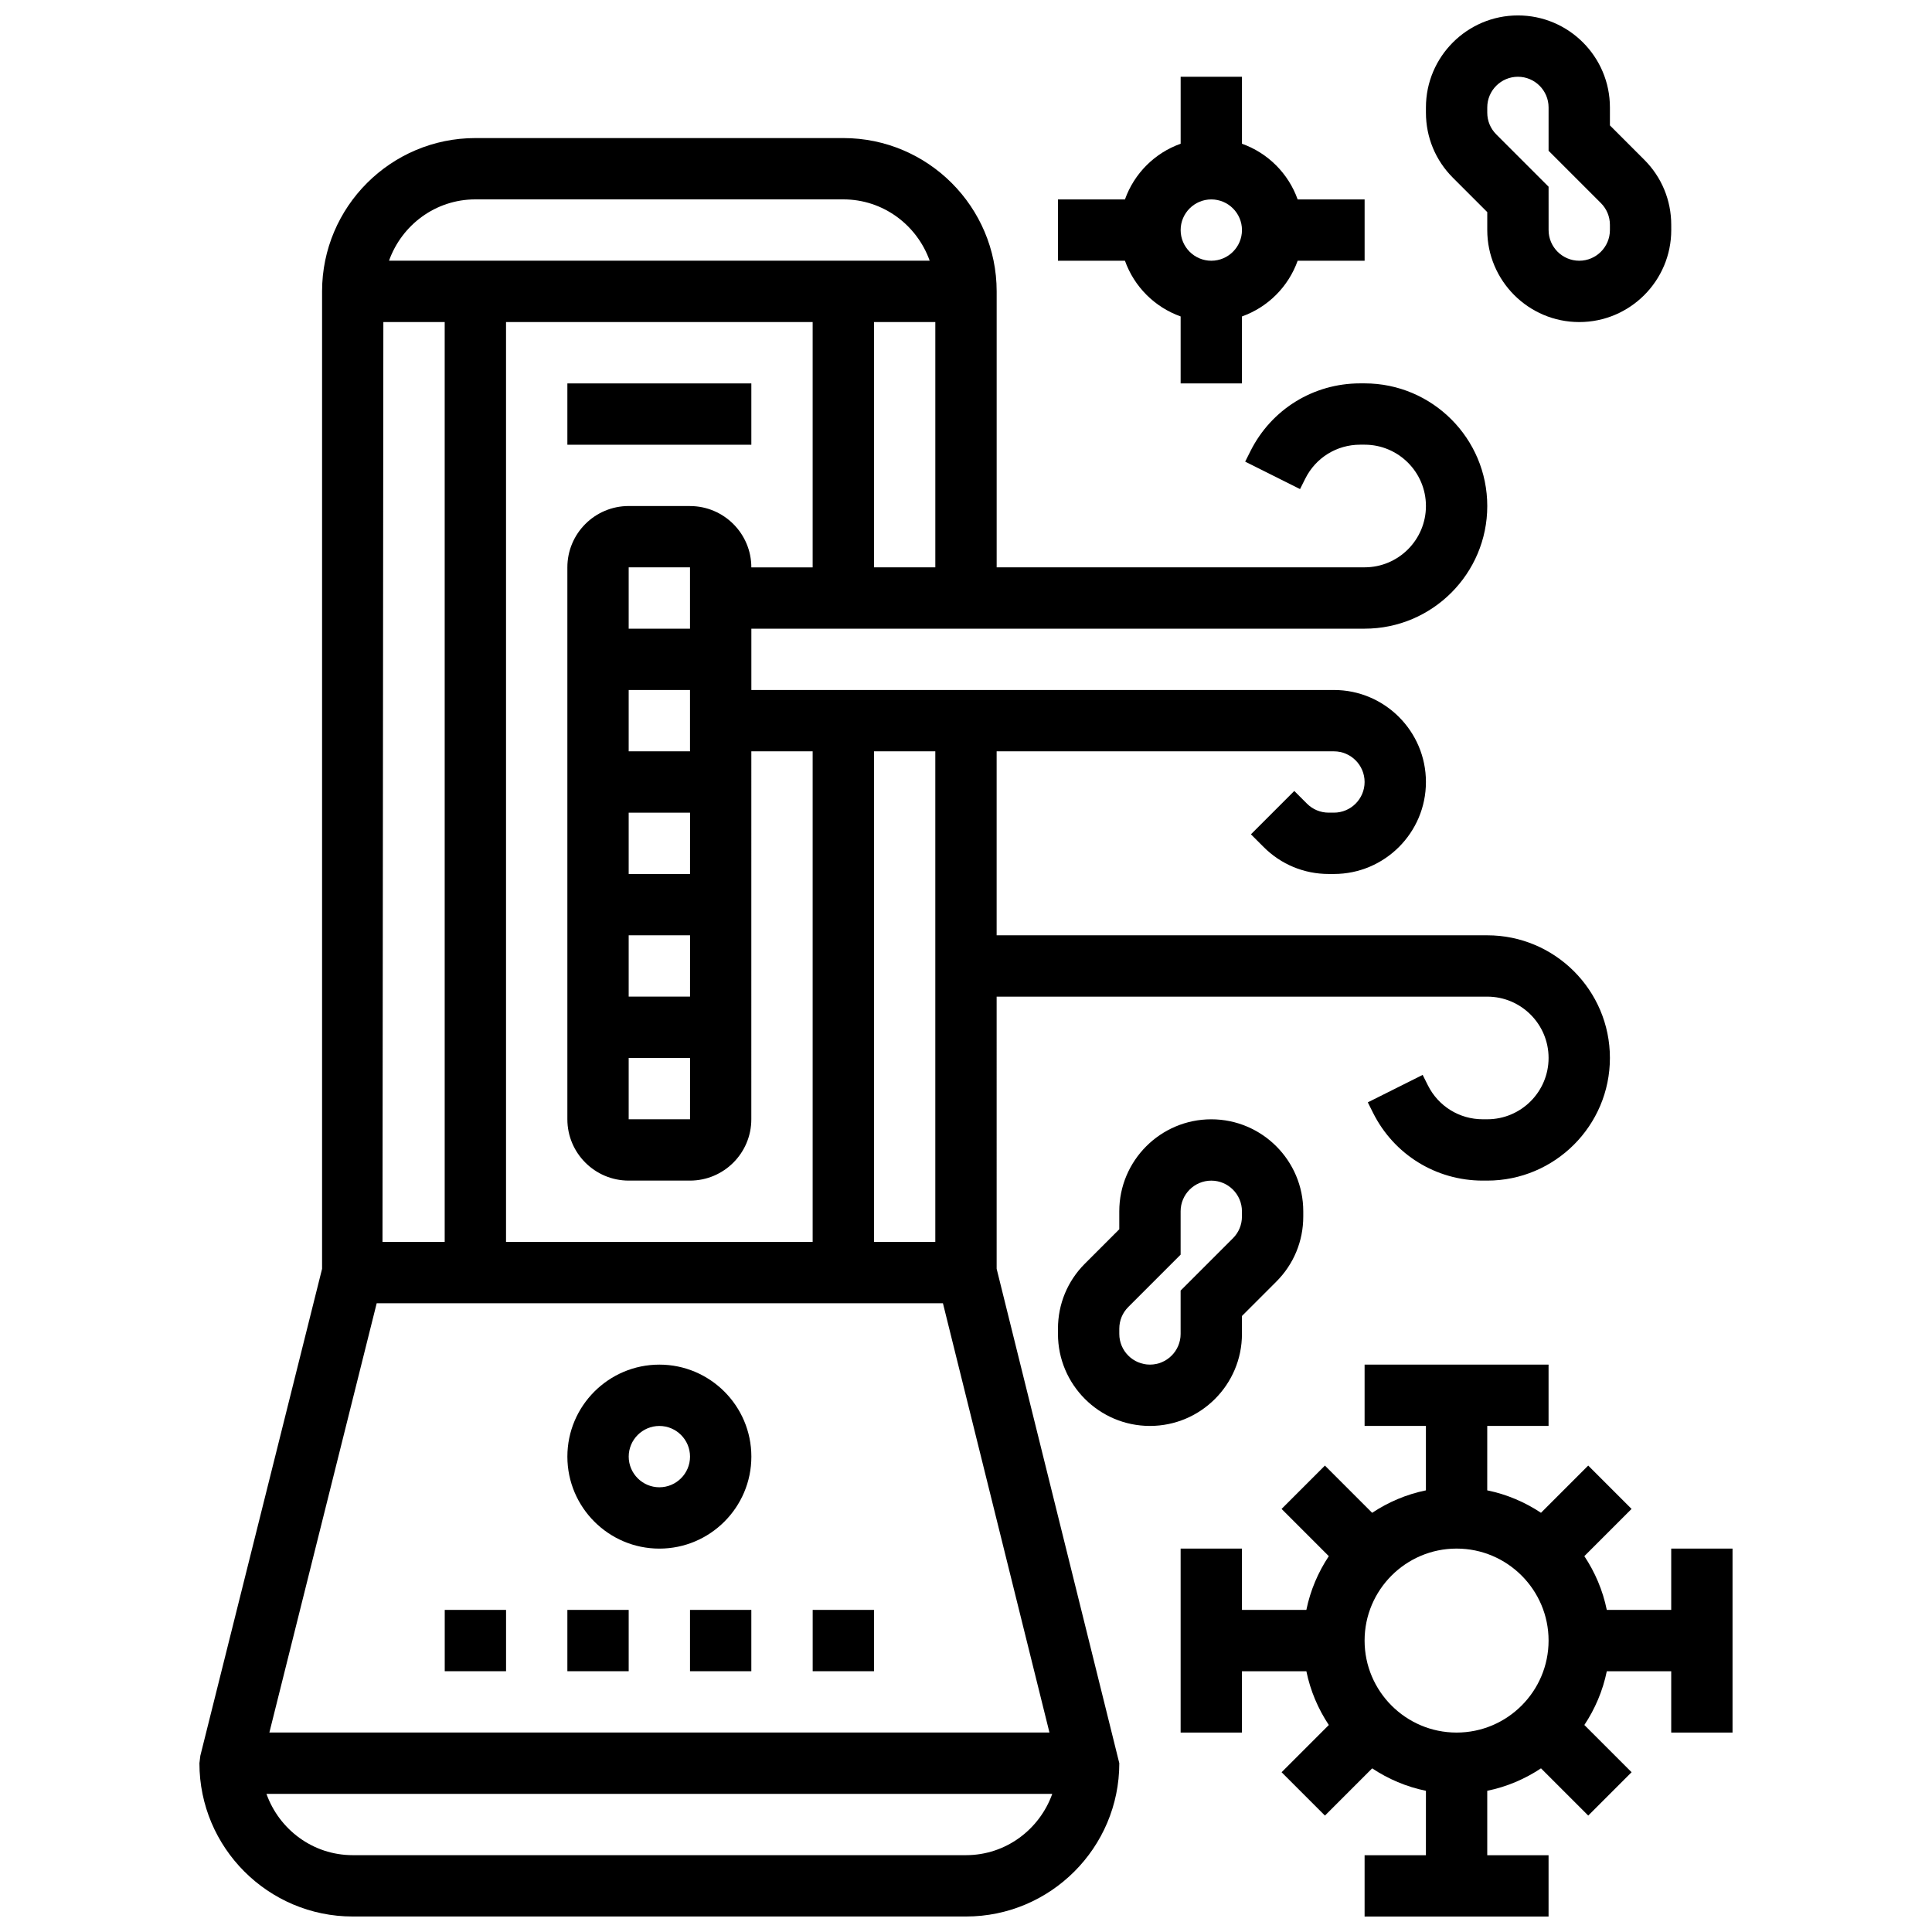 <?xml version="1.0" encoding="UTF-8"?>
<!-- Uploaded to: SVG Repo, www.svgrepo.com, Generator: SVG Repo Mixer Tools -->
<svg width="800px" height="800px" version="1.1" viewBox="144 144 512 512" xmlns="http://www.w3.org/2000/svg">
 <defs>
  <clipPath id="c">
   <path d="m196 180h375v471.9h-375z"/>
  </clipPath>
  <clipPath id="b">
   <path d="m456 505h148v146.9h-148z"/>
  </clipPath>
  <clipPath id="a">
   <path d="m521 148.09h66v81.906h-66z"/>
  </clipPath>
 </defs>
 <g clip-path="url(#c)">
  <path d="m408.12 408.12h130.02c8.965 0 16.25 7.289 16.25 16.25 0 8.965-7.289 16.25-16.25 16.25h-1.188c-6.191 0-11.766-3.445-14.539-8.98l-1.391-2.777-14.539 7.273 1.391 2.777c5.547 11.078 16.695 17.961 29.078 17.961h1.188c17.926 0 32.504-14.578 32.504-32.504s-14.578-32.504-32.504-32.504h-130.02v-48.754h89.387c4.477 0 8.125 3.648 8.125 8.125 0 4.477-3.648 8.125-8.125 8.125h-1.391c-2.168 0-4.219-0.844-5.754-2.383l-3.363-3.363-11.488 11.488 3.363 3.363c4.598 4.613 10.723 7.148 17.242 7.148h1.391c13.441 0 24.379-10.938 24.379-24.379 0-13.441-10.938-24.379-24.379-24.379h-154.39v-16.25h162.52c17.926 0 32.504-14.578 32.504-32.504s-14.578-32.504-32.504-32.504h-1.188c-12.383 0-23.531 6.883-29.074 17.965l-1.391 2.777 14.539 7.273 1.391-2.777c2.769-5.543 8.344-8.988 14.535-8.988h1.188c8.965 0 16.25 7.289 16.25 16.25 0 8.965-7.289 16.25-16.25 16.25l-97.512 0.004v-73.133c0-22.402-18.227-40.629-40.629-40.629h-97.512c-22.406 0-40.633 18.227-40.633 40.629v259.03l-32.262 129.04-0.242 1.977c0 22.402 18.227 40.629 40.629 40.629h162.52c22.402 0 40.629-18.227 40.629-40.629l-32.504-131.02zm-16.254 65.008h-16.25v-130.02h16.25zm-65-32.504h-16.258v-16.25h16.262zm-16.258-113.77h16.25v16.25h-16.25zm0-16.25v-16.25h16.25v16.25zm16.258 97.512h-16.258v-16.25h16.262zm0-32.504h-16.258v-16.25h16.262zm-0.008-97.512h-16.25c-8.965 0-16.25 7.289-16.25 16.25v146.27c0 8.965 7.289 16.25 16.25 16.25h16.25c8.965 0 16.25-7.289 16.25-16.25l0.004-97.508h16.25v130.02h-81.258v-243.78h81.258v65.008h-16.25c0-8.961-7.289-16.25-16.254-16.25zm-65.008-48.758v243.78l-16.484 0.004 0.227-243.78zm113.77 65.008v-65.008h16.25v65.008zm-105.64-97.512h97.512c10.578 0 19.52 6.816 22.883 16.25l-143.28 0.004c3.363-9.434 12.301-16.254 22.883-16.254zm130.02 438.8h-162.52c-10.57 0-19.504-6.816-22.867-16.25h208.25c-3.367 9.43-12.297 16.25-22.867 16.25zm22.117-32.504h-206.73l28.441-113.76h150.06z"/>
 </g>
 <path d="m294.36 245.61h48.754v16.25h-48.754z"/>
 <path d="m318.74 505.64c-13.441 0-24.379 10.938-24.379 24.379s10.938 24.379 24.379 24.379c13.441 0 24.379-10.938 24.379-24.379s-10.938-24.379-24.379-24.379zm0 32.504c-4.477 0-8.125-3.648-8.125-8.125s3.648-8.125 8.125-8.125c4.477 0 8.125 3.648 8.125 8.125s-3.648 8.125-8.125 8.125z"/>
 <path d="m261.86 570.64h16.25v16.25h-16.25z"/>
 <path d="m294.36 570.64h16.25v16.25h-16.25z"/>
 <path d="m326.86 570.64h16.25v16.25h-16.25z"/>
 <path d="m359.37 570.64h16.25v16.25h-16.25z"/>
 <g clip-path="url(#b)">
  <path d="m586.89 554.39v16.25h-17.074c-1.055-5.176-3.121-9.988-5.949-14.246l12.516-12.516-11.488-11.488-12.516 12.516c-4.258-2.828-9.07-4.891-14.246-5.949l0.004-17.07h16.25v-16.25h-48.754v16.25h16.25v17.074c-5.176 1.055-9.988 3.121-14.246 5.949l-12.516-12.516-11.488 11.488 12.516 12.516c-2.828 4.258-4.891 9.07-5.949 14.246h-17.07v-16.25h-16.25v48.754h16.25v-16.25h17.074c1.055 5.176 3.121 9.988 5.949 14.246l-12.516 12.516 11.488 11.488 12.516-12.516c4.258 2.828 9.07 4.891 14.246 5.949l-0.004 17.07h-16.25v16.25h48.754v-16.25h-16.25v-17.074c5.176-1.055 9.988-3.121 14.246-5.949l12.516 12.516 11.488-11.488-12.516-12.516c2.828-4.258 4.891-9.07 5.949-14.246h17.07v16.25h16.25v-48.754zm-56.879 48.758c-13.441 0-24.379-10.938-24.379-24.379 0-13.441 10.938-24.379 24.379-24.379s24.379 10.938 24.379 24.379c-0.004 13.441-10.941 24.379-24.379 24.379z"/>
 </g>
 <g clip-path="url(#a)">
  <path d="m538.14 200.21v4.762c0 13.441 10.938 24.379 24.379 24.379 13.441 0 24.379-10.938 24.379-24.379l-0.004-1.391c0-6.508-2.535-12.637-7.144-17.242l-9.105-9.109v-4.762c0-13.441-10.938-24.379-24.379-24.379s-24.379 10.938-24.379 24.379v1.391c0 6.508 2.535 12.637 7.144 17.242zm0-27.742c0-4.477 3.648-8.125 8.125-8.125s8.125 3.648 8.125 8.125v11.488l13.871 13.871c1.535 1.535 2.383 3.586 2.383 5.754v1.391c0 4.477-3.648 8.125-8.125 8.125-4.477 0-8.125-3.648-8.125-8.125l-0.004-11.492-13.871-13.871c-1.535-1.535-2.379-3.582-2.379-5.754z"/>
 </g>
 <path d="m473.13 497.51v-4.762l9.109-9.109c4.606-4.602 7.141-10.727 7.141-17.246v-1.387c0-13.441-10.938-24.379-24.379-24.379s-24.379 10.938-24.379 24.379v4.762l-9.109 9.109c-4.606 4.598-7.141 10.723-7.141 17.242v1.391c0 13.441 10.938 24.379 24.379 24.379 13.441-0.004 24.379-10.941 24.379-24.379zm-16.254 0c0 4.477-3.648 8.125-8.125 8.125-4.477 0-8.125-3.648-8.125-8.125v-1.391c0-2.168 0.844-4.219 2.383-5.754l13.867-13.871v-11.488c0-4.477 3.648-8.125 8.125-8.125 4.477 0 8.125 3.648 8.125 8.125v1.391c0 2.168-0.844 4.219-2.383 5.754l-13.867 13.867z"/>
 <path d="m456.88 227.86v17.746h16.25l0.004-17.746c6.883-2.457 12.301-7.875 14.758-14.758h17.746v-16.254h-17.746c-2.457-6.879-7.875-12.301-14.758-14.754v-17.75h-16.25v17.746c-6.887 2.457-12.305 7.879-14.758 14.758h-17.75v16.25h17.746c2.457 6.887 7.875 12.305 14.758 14.762zm8.129-31.012c4.477 0 8.125 3.648 8.125 8.125 0 4.477-3.648 8.125-8.125 8.125-4.477 0-8.125-3.648-8.125-8.125-0.004-4.473 3.644-8.125 8.125-8.125z"/>
</svg>